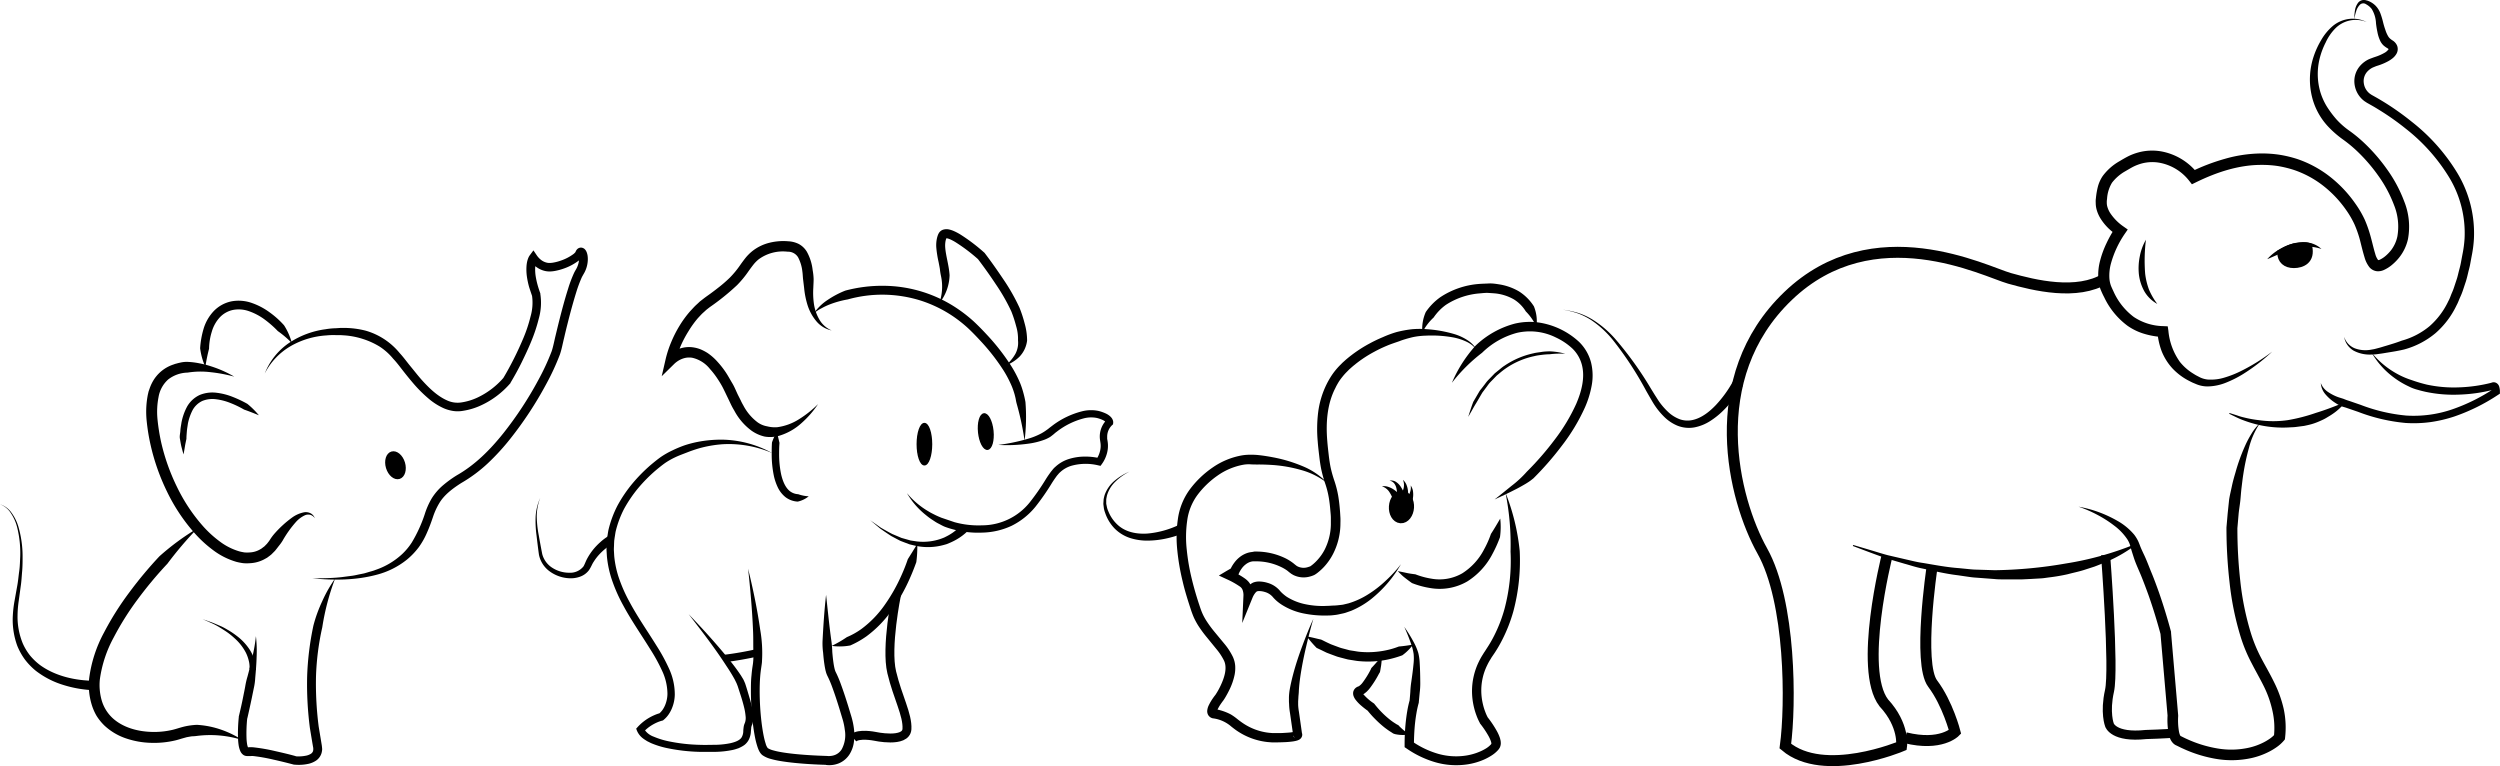 <svg xmlns="http://www.w3.org/2000/svg" viewBox="0 0 793.21 243.07"><defs><style>.cls-1,.cls-2,.cls-3,.cls-5,.cls-6,.cls-8{fill:none;}.cls-1,.cls-2,.cls-3,.cls-4,.cls-5,.cls-6,.cls-7,.cls-8{stroke:#000;stroke-miterlimit:10;}.cls-1{stroke-width:3px;}.cls-2{stroke-width:3.48px;}.cls-3{stroke-width:2.9px;}.cls-4{stroke-width:1.74px;}.cls-5{stroke-width:2.83px;}.cls-6{stroke-width:2.36px;}.cls-7{stroke-width:0.47px;}.cls-8{stroke-width:0.69px;}</style></defs><g id="Lag_2" data-name="Lag 2"><g id="Layer_6" data-name="Layer 6"><path d="M460.67,121.45a41.85,41.85,0,0,1,7.5-11.77,28.52,28.52,0,0,1,12.46-7,20.79,20.79,0,0,1,7.33-.39A24.1,24.1,0,0,1,501,108.46a14.13,14.13,0,0,1,3.81,6.53,17.4,17.4,0,0,1,.19,7.42,30.64,30.64,0,0,1-2.13,6.87,60.43,60.43,0,0,1-7.21,12,96.63,96.63,0,0,1-9.13,10.49c-.46.36-.94.76-1.48,1.11s-1,.65-1.53.94c-1,.58-2,1.14-3.07,1.66-2,1.05-4.13,2-6.24,3,1.8-1.43,3.6-2.87,5.36-4.31a33.5,33.5,0,0,0,4.86-4.5,93.75,93.75,0,0,0,8.83-10.15,57.9,57.9,0,0,0,6.86-11.41c1.72-4,2.82-8.4,1.79-12.34a11.09,11.09,0,0,0-3-5.17,20.14,20.14,0,0,0-5.23-3.51,18.43,18.43,0,0,0-12.34-1.49,25.07,25.07,0,0,0-11.1,6.33A52.27,52.27,0,0,0,460.67,121.45Z"></path><path d="M477.67,156.33a68.66,68.66,0,0,1,4.51,18.48,62.61,62.61,0,0,1-2,19.1,48.44,48.44,0,0,1-3.5,9,41.81,41.81,0,0,1-2.43,4.21l-.68,1-.34.5-.27.47a16.63,16.63,0,0,0-1.06,1.89,18.2,18.2,0,0,0-1.91,8.4,19.19,19.19,0,0,0,.58,4.32,16.71,16.71,0,0,0,.65,2.08,14.2,14.2,0,0,0,.85,1.91l-.12-.18a32.44,32.44,0,0,1,2.86,4.24,12.87,12.87,0,0,1,1.13,2.51l.18.77a5.64,5.64,0,0,1,.06.94,3.33,3.33,0,0,1-.29,1.17,4.25,4.25,0,0,1-.54.8,10,10,0,0,1-2.21,1.84,17.71,17.71,0,0,1-2.35,1.25,21.21,21.21,0,0,1-5,1.46,23.93,23.93,0,0,1-10.28-.61,31.35,31.35,0,0,1-9.19-4.37l-.66-.44v-.8a69.87,69.87,0,0,1,.35-7.07c.13-1.18.28-2.35.48-3.53a32.35,32.35,0,0,1,.8-3.58l-.06.31c.09-1,.19-2,.25-3a28.37,28.37,0,0,1,.3-3.05c.29-2,.56-4,.74-6a14.82,14.82,0,0,0,0-2.89,16.35,16.35,0,0,0-.71-2.88,57.29,57.29,0,0,0-2.27-5.7,45.2,45.2,0,0,1,3.24,5.3,17.34,17.34,0,0,1,1.22,3,16.28,16.28,0,0,1,.45,3.23c.13,2.09.16,4.16.18,6.23a22.93,22.93,0,0,1-.18,3.1l-.29,3.08v.13l-.05.18a30.51,30.51,0,0,0-.7,3.18c-.19,1.1-.34,2.21-.46,3.33-.22,2.24-.33,4.5-.33,6.76l-.66-1.24a28.13,28.13,0,0,0,8.3,4,20.74,20.74,0,0,0,9,.55,18,18,0,0,0,4.3-1.25,14.84,14.84,0,0,0,1.94-1,7.18,7.18,0,0,0,1.53-1.25,1.16,1.16,0,0,0,.15-.2c0,.08,0,0,0,0s0-.19,0-.28l-.1-.41a10.64,10.64,0,0,0-.87-1.92,30,30,0,0,0-2.58-3.81l-.08-.1,0-.07a17,17,0,0,1-1.08-2.38,21,21,0,0,1-.75-2.41,22,22,0,0,1-.67-5,21.33,21.33,0,0,1,2.21-9.78,21.85,21.85,0,0,1,1.24-2.21l.33-.54.32-.47.64-1a37.52,37.52,0,0,0,2.28-3.93,45.64,45.64,0,0,0,3.28-8.48,59.42,59.42,0,0,0,1.92-18.19A83.45,83.45,0,0,0,477.67,156.33Z"></path><path d="M448.37,204.5a15.72,15.72,0,0,1-3.44,3.42,34,34,0,0,1-4.53,1.32,30.71,30.71,0,0,1-9.37.51c-.78-.07-1.55-.23-2.32-.34-.39-.07-.78-.11-1.16-.2l-1.13-.29c-.76-.21-1.52-.38-2.26-.62l-2.19-.81c-.36-.14-.73-.27-1.09-.42l-1.05-.51c-.69-.35-1.4-.66-2.09-1a35.43,35.43,0,0,1-3.12-3.63c1.62.26,3.07.69,4.55,1,.65.29,1.28.64,1.93.94l1,.47c.33.15.67.26,1,.39l2,.74c.68.23,1.37.38,2.06.57l1,.27c.35.07.7.11,1.05.17.71.1,1.4.25,2.11.32a27.79,27.79,0,0,0,8.44-.47,24.61,24.61,0,0,0,4.06-1.2A45.36,45.36,0,0,0,448.37,204.5Z"></path><path d="M416.71,196.34c-.88,3-1.65,6.07-2.36,9.11s-1.32,6.1-1.77,9.16c-.22,1.53-.39,3.06-.48,4.57,0,.75-.13,1.5-.15,2.24l-.07,1.11c0,.36,0,.71,0,1.07a16.68,16.68,0,0,0,.25,2.24l.33,2.31.65,4.6-.46-.84a1.39,1.39,0,0,1,.28.34,1.33,1.33,0,0,1,.16.34,1.57,1.57,0,0,1,.07.78,1.8,1.8,0,0,1-.46.93,2.19,2.19,0,0,1-.24.22l-.17.11a1.28,1.28,0,0,1-.3.16,4.24,4.24,0,0,1-.46.18l-.39.1a10.6,10.6,0,0,1-1.35.23c-.86.11-1.68.16-2.5.19s-1.63.06-2.46.06l-1.28,0-1.27-.1a21.22,21.22,0,0,1-9.6-3.44c-.71-.46-1.39-1-2-1.48a10.92,10.92,0,0,0-5.88-2.62,2.24,2.24,0,0,1-1.43-1,2.41,2.41,0,0,1-.33-1.5,5,5,0,0,1,.48-1.63,16.08,16.08,0,0,1,1.35-2.29c.24-.35.5-.7.75-1l.25-.39.3-.48c.39-.64.74-1.31,1.07-2,1.28-2.68,2.2-5.7,1.13-8A18.44,18.44,0,0,0,386,206l-3-3.68a38.19,38.19,0,0,1-2.93-4,24.42,24.42,0,0,1-1.22-2.26c-.35-.79-.67-1.65-.92-2.38-1-3.06-2-6.17-2.72-9.33a70.46,70.46,0,0,1-1.66-9.63,39.82,39.82,0,0,1,.16-9.93,20.6,20.6,0,0,1,3.78-9.48,30.58,30.58,0,0,1,7.22-6.95,23.44,23.44,0,0,1,9.38-3.88,16,16,0,0,1,2.63-.2,22.28,22.28,0,0,1,2.46.1c1.64.17,3.25.43,4.86.74a46.06,46.06,0,0,1,9.35,2.83,22.36,22.36,0,0,1,7.92,5.5,23.22,23.22,0,0,0-8.37-4.29,43.78,43.78,0,0,0-9.23-1.63c-1.56-.1-3.13-.16-4.68-.15-.78,0-1.56,0-2.33-.06a10,10,0,0,0-2.14.12,20.63,20.63,0,0,0-8.17,3.4,27.9,27.9,0,0,0-6.51,6.28,17.62,17.62,0,0,0-3.21,8.13,36.57,36.57,0,0,0-.13,9.18,66.34,66.34,0,0,0,1.59,9.22c.73,3.06,1.63,6.07,2.65,9.07a21.54,21.54,0,0,0,.8,2.08,18.44,18.44,0,0,0,1.05,1.95,35.65,35.65,0,0,0,2.7,3.71l3.06,3.7a20.35,20.35,0,0,1,2.82,4.33,10.25,10.25,0,0,1,.47,1.35,8.39,8.39,0,0,1,.23,1.45,11,11,0,0,1-.18,2.77,20,20,0,0,1-1.7,4.88c-.37.76-.77,1.5-1.2,2.23l-.33.54-.18.27-.23.34c-.24.3-.45.6-.66.9a13.33,13.33,0,0,0-1.09,1.83,2.35,2.35,0,0,0-.22.65s0-.08-.12-.35a.86.86,0,0,0-.45-.36,16.78,16.78,0,0,1,4.94,1.67,17.52,17.52,0,0,1,2.13,1.51c.61.48,1.21.93,1.83,1.34a18.34,18.34,0,0,0,8.26,3l1.11.09,1.12,0c.77,0,1.57,0,2.33-.05s1.55-.09,2.27-.17a10.06,10.06,0,0,0,1-.17,1.21,1.21,0,0,0,.29-.09s0,0,0,0l0,0a1.11,1.11,0,0,0-.13.12,1.23,1.23,0,0,0-.31.67,1.38,1.38,0,0,0,0,.64c0,.1.09.19.13.27a1.46,1.46,0,0,0,.24.29l-.46-.85-.67-4.71-.34-2.35a19.89,19.89,0,0,1-.27-2.42c0-.43-.06-.86-.06-1.28l0-1.24a17.85,17.85,0,0,1,.24-2.44c.28-1.6.65-3.17,1.05-4.71.81-3.09,1.81-6.09,2.91-9.05S415.4,199.2,416.71,196.34Z"></path><path d="M476,164.54a23.79,23.79,0,0,1-.08,5.9,39,39,0,0,1-2.39,5.32,22.46,22.46,0,0,1-8,8.73,17.46,17.46,0,0,1-11.78,2.08A27.49,27.49,0,0,1,448,185c-.83-.58-1.61-1.18-2.38-1.78s-1.45-1.33-2.13-2c1,.17,1.91.37,2.83.57s1.85.32,2.76.43a24.76,24.76,0,0,0,5.07,1.38,14.46,14.46,0,0,0,9.81-1.7,19.57,19.57,0,0,0,6.92-7.6,31.48,31.48,0,0,0,2.17-4.89C474.05,167.88,475,166.25,476,164.54Z"></path><path d="M444.51,179a39.07,39.07,0,0,1-9.37,11,26.78,26.78,0,0,1-6.44,3.8l-1.81.63c-.61.19-1.25.3-1.88.44a12.53,12.53,0,0,1-1.87.3,14.52,14.52,0,0,1-1.86.12,33.34,33.34,0,0,1-7.5-.62,20.42,20.42,0,0,1-7.16-2.84,14,14,0,0,1-1.6-1.21c-.25-.22-.5-.46-.74-.71s-.24-.26-.36-.39a3.06,3.06,0,0,0-.29-.33,5.11,5.11,0,0,0-2.34-1.37,6.1,6.1,0,0,0-1.43-.27,2.78,2.78,0,0,0-1.05.08h0l-.09.06-.2.18a3,3,0,0,0-.41.49,6.16,6.16,0,0,0-.68,1.22l-3.29,8.09.39-8.73a4.73,4.73,0,0,0-.27-1.74,2.32,2.32,0,0,0-1-1.19,25.72,25.72,0,0,0-3.95-2.2l-2.58-1.2,2.42-1.45,1.74-1-.63.76a10.94,10.94,0,0,1,1.31-2.31,9.27,9.27,0,0,1,1.85-1.91,7.92,7.92,0,0,1,2.46-1.29,7.17,7.17,0,0,1,1.38-.27L398,175h.6a21.15,21.15,0,0,1,9.36,2.19,14.59,14.59,0,0,1,2.12,1.31c.33.22.7.57.95.75l.33.26.34.2a4.35,4.35,0,0,0,3.27.23l.42-.13.2-.08c.06,0,.13-.06.08,0,.17-.12.49-.34.73-.54a13,13,0,0,0,1.48-1.39,15.14,15.14,0,0,0,2.38-3.34,18.39,18.39,0,0,0,2-8c0-.71,0-1.4,0-2.12s-.08-1.48-.15-2.21c-.11-1.47-.28-2.91-.52-4.33a28.16,28.16,0,0,0-1.05-4.16,41,41,0,0,1-1.27-4.47c-.33-1.53-.54-3.1-.71-4.58s-.36-3-.47-4.54a43.24,43.24,0,0,1,.15-9.3,28.09,28.09,0,0,1,2.75-9c.36-.71.75-1.4,1.17-2.08a21.87,21.87,0,0,1,1.41-2,22.8,22.8,0,0,1,1.59-1.79l.84-.84.88-.79a42.37,42.37,0,0,1,7.68-5.27c1.36-.74,2.76-1.41,4.18-2a33.66,33.66,0,0,1,4.37-1.62,35.69,35.69,0,0,1,4.61-.87,26.53,26.53,0,0,1,4.71-.06,40.4,40.4,0,0,1,9,1.57,16.13,16.13,0,0,1,4.17,1.93,9,9,0,0,1,3.09,3.31,8.64,8.64,0,0,0-3.37-2.81,17.55,17.55,0,0,0-4.17-1.36,38.11,38.11,0,0,0-8.8-.57,22.87,22.87,0,0,0-4.26.51c-.7.18-1.39.35-2.08.56s-1.38.42-2,.68c-1.36.48-2.75.91-4.08,1.49a41.69,41.69,0,0,0-3.93,1.89,38.64,38.64,0,0,0-7.13,4.89l-.8.71-.74.75a17.5,17.5,0,0,0-1.41,1.58,17.7,17.7,0,0,0-1.21,1.67c-.35.6-.72,1.22-1,1.85-2.61,5-3.07,10.93-2.59,16.76.11,1.46.28,2.93.45,4.41s.37,2.91.67,4.31a40.31,40.31,0,0,0,1.2,4.18,32,32,0,0,1,1.15,4.56c.26,1.55.43,3.08.55,4.61.07.76.1,1.52.15,2.28s0,1.59,0,2.38a21.29,21.29,0,0,1-2.39,9.3,18.52,18.52,0,0,1-2.82,4,17.06,17.06,0,0,1-1.81,1.68,9.5,9.5,0,0,1-1.08.78,3.78,3.78,0,0,1-.43.21l-.33.13c-.21.08-.43.15-.65.21a7.35,7.35,0,0,1-5.48-.47l-.62-.37-.57-.43c-.35-.27-.52-.45-.81-.65a12.83,12.83,0,0,0-1.71-1,18.29,18.29,0,0,0-8-1.86H398l-.42,0a4.68,4.68,0,0,0-.83.16,4.74,4.74,0,0,0-1.5.8,6.09,6.09,0,0,0-1.27,1.31,8.14,8.14,0,0,0-.91,1.59l-.21.5-.43.26-1.73,1-.16-2.65c.79.36,1.52.73,2.27,1.13a20.88,20.88,0,0,1,2.23,1.39,6.57,6.57,0,0,1,1.17,1.07,5.11,5.11,0,0,1,.83,1.46,7.33,7.33,0,0,1,.46,3l-2.89-.65a9,9,0,0,1,1.05-1.91,5.48,5.48,0,0,1,.75-.88,4.76,4.76,0,0,1,.47-.41l.28-.2.4-.21a5.29,5.29,0,0,1,2.49-.33,9,9,0,0,1,2.09.39,8,8,0,0,1,3.74,2.27l.3.35a3.08,3.08,0,0,0,.25.27,6.94,6.94,0,0,0,.55.53,12.42,12.42,0,0,0,1.27,1,17.62,17.62,0,0,0,6.12,2.41,26.44,26.44,0,0,0,6.78.48c.58,0,1.15-.06,1.73-.09a15.66,15.66,0,0,0,1.7-.11c.54-.07,1.1-.1,1.65-.21l1.63-.39a25.26,25.26,0,0,0,6.24-2.86,35.38,35.38,0,0,0,5.57-4.32A42.42,42.42,0,0,0,444.51,179Z"></path><path d="M496.64,112.24a27.31,27.31,0,0,0-5,.17c-.81,0-1.63.08-2.44.18s-1.63.21-2.42.41a24.94,24.94,0,0,0-8.94,3.83,23.22,23.22,0,0,0-1.94,1.49l-.95.78-.86.88c-.55.6-1.16,1.15-1.68,1.78l-1.48,2c-.24.34-.51.64-.72,1l-.62,1.06-1.25,2.13c-.87,1.39-1.62,2.87-2.5,4.31.5-1.58,1-3.19,1.62-4.78l1.27-2.18.64-1.09c.22-.37.5-.69.75-1l1.53-2c.53-.66,1.16-1.23,1.74-1.85l.88-.91,1-.81c.67-.51,1.29-1.1,2-1.55a26.15,26.15,0,0,1,9.3-4c.82-.21,1.67-.28,2.51-.42s1.69-.17,2.53-.2A21.88,21.88,0,0,1,496.64,112.24Z"></path><path d="M438.43,208.42a24.54,24.54,0,0,1-.22,2.71l-.22,1.33-.12.66a1.91,1.91,0,0,1-.31.58,31.88,31.88,0,0,1-2.83,4.52l-.44.55-.52.55a4.76,4.76,0,0,1-.62.53,2.66,2.66,0,0,1-.35.27l-.46.24-.24.11-.12.06h0s0,0,0,0a.82.82,0,0,0,.29-.49c0-.24,0-.25,0-.21a1.64,1.64,0,0,0,.15.27,16.09,16.09,0,0,0,3.37,3l.21.15.15.19a30.05,30.05,0,0,0,2.4,2.71,28,28,0,0,0,2.72,2.4,16.06,16.06,0,0,0,1.46,1,3.85,3.85,0,0,0,.76.44c.27.11.44.4.67.61a18.11,18.11,0,0,0,3,2.4A11,11,0,0,1,443,233a3.81,3.81,0,0,1-1-.3c-.29-.2-.57-.38-.87-.57-.58-.35-1.12-.77-1.67-1.17a31.92,31.92,0,0,1-3-2.67,31.35,31.35,0,0,1-2.68-3l.36.34a24.81,24.81,0,0,1-2.14-1.65,12,12,0,0,1-2-2.1,4.66,4.66,0,0,1-.46-.84,2.63,2.63,0,0,1-.19-1.44,2.32,2.32,0,0,1,1-1.5,2.79,2.79,0,0,1,.57-.29l.13-.05,0,0,.05,0a4.93,4.93,0,0,0,1.3-1.27,27.93,27.93,0,0,0,2.52-4.09,1.85,1.85,0,0,1,.28-.54l.45-.47.9-1C437.15,209.69,437.77,209.05,438.43,208.42Z"></path><path d="M487.49,103.71a16.57,16.57,0,0,0-3.37-4.9A11.76,11.76,0,0,0,480.35,95a15.14,15.14,0,0,0-5.18-1.81c-.92-.14-1.88-.17-2.83-.24s-1.92.06-2.88.14a22.87,22.87,0,0,0-10.72,3.65,16,16,0,0,0-3.87,4,16.36,16.36,0,0,0-3.58,4.76A13.19,13.19,0,0,1,452.38,99,18.76,18.76,0,0,1,457,94.29a25.69,25.69,0,0,1,12.16-4.19c1.07-.09,2.15-.1,3.22-.16s2.17.11,3.26.28a17.89,17.89,0,0,1,6.28,2.22,15.29,15.29,0,0,1,4.77,4.77A12.76,12.76,0,0,1,487.49,103.71Z"></path><ellipse cx="444.7" cy="160.87" rx="3.67" ry="2.49" transform="translate(254.07 593.66) rotate(-86.12)"></ellipse><ellipse class="cls-1" cx="444.7" cy="160.87" rx="3.67" ry="2.49" transform="translate(254.07 593.66) rotate(-86.12)"></ellipse><path d="M443.21,158.57a10,10,0,0,0,.08-1.76,9.62,9.62,0,0,0-.21-1.78,3.89,3.89,0,0,0-.68-1.6,2.31,2.31,0,0,0-1.54-.92,2.75,2.75,0,0,1,2,.35,5.14,5.14,0,0,1,1.55,1.53,12,12,0,0,1,1,1.89,13.6,13.6,0,0,1,.72,2.07Z"></path><path d="M442.11,159.11a7.61,7.61,0,0,0-.44-1.42,9.21,9.21,0,0,0-.73-1.39,4.4,4.4,0,0,0-2.49-2,4.37,4.37,0,0,1,1.79.1,7.33,7.33,0,0,1,1.72.76,10.71,10.71,0,0,1,1.52,1.16,10.5,10.5,0,0,1,1.34,1.45Z"></path><path d="M443.77,158.1a7.12,7.12,0,0,0,.82-1.25,8.3,8.3,0,0,0,.61-1.44,4.45,4.45,0,0,0-.06-3.17,4.5,4.5,0,0,1,1.06,1.45,6.94,6.94,0,0,1,.5,1.81,11.18,11.18,0,0,1-.2,3.86Z"></path><path d="M444.92,159.39a7.33,7.33,0,0,0,1.08-1,8.13,8.13,0,0,0,.92-1.26,4.48,4.48,0,0,0,.67-3.11,4.58,4.58,0,0,1,.7,1.66,7.37,7.37,0,0,1,.07,1.88,10.14,10.14,0,0,1-.37,1.87,10.34,10.34,0,0,1-.71,1.84Z"></path><path d="M720.94,111.56a59.91,59.91,0,0,1-9.28,7.14,34.3,34.3,0,0,1-5.31,2.68,16.21,16.21,0,0,1-6.05,1.23,9.42,9.42,0,0,1-3.24-.63l-1.41-.59c-.46-.22-.92-.46-1.38-.7a19.23,19.23,0,0,1-5-3.82,17.85,17.85,0,0,1-3.39-5.39,22.69,22.69,0,0,1-1.37-6.1l1.66,1.55a24.68,24.68,0,0,1-5.79-1,18.31,18.31,0,0,1-5.38-2.59,24.07,24.07,0,0,1-7.36-9,26.16,26.16,0,0,1-1.23-2.68,12.14,12.14,0,0,1-.64-3.1,17.88,17.88,0,0,1,.6-6,30.19,30.19,0,0,1,2-5.41,36.64,36.64,0,0,1,2.84-5l.46,2.45A19.79,19.79,0,0,1,669,72.46a16.8,16.8,0,0,1-2.25-2.69,10.91,10.91,0,0,1-1.56-3.4,8.08,8.08,0,0,1-.25-2,7.9,7.9,0,0,1,0-1l.09-.8a24.08,24.08,0,0,1,.6-3.36,11.08,11.08,0,0,1,1.54-3.38,17.16,17.16,0,0,1,5.24-4.64c1-.6,1.85-1.1,2.91-1.64a17.66,17.66,0,0,1,3.28-1.22,16.66,16.66,0,0,1,7-.32,19,19,0,0,1,11.67,7l-2.14-.49A63.87,63.87,0,0,1,705.9,50.4a43,43,0,0,1,11.48-1.71,37.09,37.09,0,0,1,5.86.41A37.55,37.55,0,0,1,729,50.49a35.11,35.11,0,0,1,10.29,5.6,39.35,39.35,0,0,1,8,8.48,32.3,32.3,0,0,1,3,5.12,39.44,39.44,0,0,1,1.92,5.53c.51,1.84.91,3.7,1.42,5.34a5.58,5.58,0,0,0,.85,1.87c.13.14.09.09.1.1a1.21,1.21,0,0,0,.49-.13,8.09,8.09,0,0,0,1.88-1.24,12.79,12.79,0,0,0,1.69-1.76,10.94,10.94,0,0,0,2-4.33,18.23,18.23,0,0,0-1.05-10,40.59,40.59,0,0,0-5.06-9.41,52.52,52.52,0,0,0-7.12-8.13,41.9,41.9,0,0,0-4.19-3.39,31.79,31.79,0,0,1-4.47-3.91,21.18,21.18,0,0,1-5.42-10.56A23,23,0,0,1,734.06,18a26.07,26.07,0,0,1,2.4-5.26,17,17,0,0,1,3.68-4.48A10,10,0,0,1,745.41,6a9.62,9.62,0,0,1,5.5,1,9.12,9.12,0,0,0-10,2.06,15.66,15.66,0,0,0-3,4.4A23.92,23.92,0,0,0,736,18.53,20.39,20.39,0,0,0,736.15,29a19.78,19.78,0,0,0,2.08,4.73,32.43,32.43,0,0,0,3.08,4.14,24.58,24.58,0,0,0,3.92,3.48,43.15,43.15,0,0,1,4.5,3.64,56,56,0,0,1,7.6,8.68,43.65,43.65,0,0,1,5.49,10.24,21.49,21.49,0,0,1,1.18,12,14.36,14.36,0,0,1-2.7,5.7,15.61,15.61,0,0,1-2.18,2.27,11.09,11.09,0,0,1-2.79,1.8,4.39,4.39,0,0,1-2.23.37,3.7,3.7,0,0,1-2.29-1.23,8.85,8.85,0,0,1-1.57-3.14c-.59-1.92-1-3.71-1.45-5.47a35.06,35.06,0,0,0-1.74-5,28.59,28.59,0,0,0-2.64-4.55,35.49,35.49,0,0,0-7.3-7.73,31.51,31.51,0,0,0-9.26-5,35,35,0,0,0-5.14-1.25,33.48,33.48,0,0,0-5.3-.36c-7.13,0-14.17,2.34-20.68,5.53l-1.27.62-.87-1.11a15.5,15.5,0,0,0-9.5-5.74,13.16,13.16,0,0,0-5.55.25,15,15,0,0,0-2.64,1c-.82.42-1.77,1-2.59,1.47a14,14,0,0,0-4.21,3.64A11.15,11.15,0,0,0,668.54,63l-.09.77c0,.23,0,.38,0,.58a4.54,4.54,0,0,0,.15,1.15,7.48,7.48,0,0,0,1.08,2.32,15.89,15.89,0,0,0,4,4l1.42,1-1,1.45a31.52,31.52,0,0,0-4.31,9.26,14.58,14.58,0,0,0-.51,4.81,8.58,8.58,0,0,0,.46,2.23c.23.63.67,1.51,1,2.25a20.58,20.58,0,0,0,6.27,7.74,17.35,17.35,0,0,0,9.32,2.91l1.46.07L688,105a20.09,20.09,0,0,0,3.66,9.84,16.29,16.29,0,0,0,4,3.56c.39.24.77.49,1.17.71l1.23.64a7.5,7.5,0,0,0,2.41.67,14.6,14.6,0,0,0,5.38-.64,32.23,32.23,0,0,0,5.29-2.11A60.89,60.89,0,0,0,720.94,111.56Z"></path><path d="M747,6.11a14.25,14.25,0,0,1,.17-2.68,5.5,5.5,0,0,1,1.05-2.6,2.42,2.42,0,0,1,1.4-.81,4.6,4.6,0,0,1,.83,0l.76.2a6.78,6.78,0,0,1,2.49,1.56,7.21,7.21,0,0,1,1.59,2.53A24.12,24.12,0,0,1,756.1,7a25.23,25.23,0,0,0,.73,2.46,9.72,9.72,0,0,0,.93,2.11,3.46,3.46,0,0,0,.54.65,6.71,6.71,0,0,0,.85.63,3.56,3.56,0,0,1,1.45,1.74,3,3,0,0,1-.22,2.44,5,5,0,0,1-1.21,1.43,10,10,0,0,1-1.3.89,18.14,18.14,0,0,1-2.64,1.2c-.44.16-.88.3-1.33.44l-1,.41a5.72,5.72,0,0,0-1.7,1.22,4.46,4.46,0,0,0-1.21,3.7,5,5,0,0,0,2,3.46l.42.28c.14.1.37.21.56.32l1.17.66c.78.45,1.55.91,2.32,1.38a85.29,85.29,0,0,1,8.79,6.24,60.36,60.36,0,0,1,14.37,16.15,37,37,0,0,1,5.31,21.08,38.62,38.62,0,0,1-.72,5.42l-.49,2.65c-.16.88-.43,1.75-.63,2.63s-.42,1.75-.68,2.62l-.86,2.59a22,22,0,0,1-1,2.55c-.38.84-.66,1.7-1.12,2.51a27.24,27.24,0,0,1-6.7,8.86,26.17,26.17,0,0,1-9.85,5.14c-1.79.44-3.56.72-5.31,1-.89.14-1.71.3-2.65.41-.46.06-.91.14-1.37.17l-1.39.06a10.79,10.79,0,0,1-5.4-1.25,6.26,6.26,0,0,1-3-4.37,5.86,5.86,0,0,0,3.39,3.64A9.69,9.69,0,0,0,752,111l1.25-.22c.41-.09.83-.21,1.24-.32.8-.19,1.68-.49,2.52-.73,1.69-.52,3.37-1,5-1.64a23.58,23.58,0,0,0,8.82-4.57,24.4,24.4,0,0,0,6-8c.42-.73.69-1.55,1-2.33a19.67,19.67,0,0,0,.92-2.39l.81-2.45c.25-.82.43-1.67.65-2.51s.45-1.67.6-2.52l.48-2.57a36,36,0,0,0,.68-5.08,34.09,34.09,0,0,0-4.92-19.44,57.72,57.72,0,0,0-13.69-15.36,81.52,81.52,0,0,0-8.5-6c-.74-.46-1.48-.91-2.24-1.34l-1.13-.64c-.2-.12-.37-.19-.59-.34l-.69-.45a7.94,7.94,0,0,1-3.16-5.46,7.38,7.38,0,0,1,2-6,8.53,8.53,0,0,1,2.57-1.85c.47-.2,1-.38,1.43-.55l1.18-.4a14.67,14.67,0,0,0,2.19-1,3.87,3.87,0,0,0,1.4-1.17c.08-.16,0-.12,0-.11a.78.78,0,0,0-.26-.22,7.46,7.46,0,0,1-1.3-.92A4.91,4.91,0,0,1,755.22,13a11.74,11.74,0,0,1-.91-2.86c-.19-.88-.34-1.85-.44-2.71a9.5,9.5,0,0,0-1.36-4.58,5.73,5.73,0,0,0-1.79-1.5,1.53,1.53,0,0,0-1.9.1,4.86,4.86,0,0,0-1.24,2.11A13.7,13.7,0,0,0,747,6.11Z"></path><path d="M736.35,121.54a6.06,6.06,0,0,0,2.3,2.83,14.58,14.58,0,0,0,3.22,1.64c.58.2,1.16.36,1.72.55a16.72,16.72,0,0,0,1.74.63l3.63,1.25a54.05,54.05,0,0,0,14.5,3.41A37.69,37.69,0,0,0,778,129.9a58.2,58.2,0,0,0,13.36-6.63l-.52,1a3.44,3.44,0,0,0-.1-.87c0-.07,0,0,.17.13a.65.65,0,0,0,.32.06.34.34,0,0,0,.2-.07l-.28.12a49.65,49.65,0,0,1-10.78,1.56,42.73,42.73,0,0,1-10.86-.9l-1.33-.32-1.33-.37a13.43,13.43,0,0,1-2.58-1,26.65,26.65,0,0,1-4.71-2.81,26.05,26.05,0,0,1-7.14-8,27.22,27.22,0,0,0,8,6.73,25.16,25.16,0,0,0,4.71,2.05,46.86,46.86,0,0,0,4.91,1.46,40.61,40.61,0,0,0,10.27.86,47.64,47.64,0,0,0,10.22-1.47l-.28.12a2.06,2.06,0,0,1,.82-.26,1.75,1.75,0,0,1,.93.19,2,2,0,0,1,.94,1.12,5.18,5.18,0,0,1,.24,1.68l0,.62-.54.35a60.66,60.66,0,0,1-13.9,6.89,43.06,43.06,0,0,1-7.62,1.79,39.62,39.62,0,0,1-7.85.27,56.24,56.24,0,0,1-15.11-3.54l-3.58-1.23c-.6-.22-1.22-.34-1.86-.61a13.32,13.32,0,0,1-1.78-1,13.83,13.83,0,0,1-3.06-2.65A6.1,6.1,0,0,1,736.35,121.54Z"></path><path d="M743.79,128a17,17,0,0,1-3.66,3.32c-.67.48-1.39.88-2.1,1.31s-1.47.75-2.22,1.08-1.54.62-2.33.85-1.61.4-2.42.57l-2.46.32c-.81.12-1.64.11-2.46.17a34.85,34.85,0,0,1-9.73-.86,36.46,36.46,0,0,1-4.63-1.42c-1.52-.54-2.94-1.31-4.39-2a.15.15,0,0,1-.07-.19.14.14,0,0,1,.17-.08h0l2.27.72a18.26,18.26,0,0,0,2.26.67,35.15,35.15,0,0,0,4.63.84,32.21,32.21,0,0,0,9.25,0A54.91,54.91,0,0,0,734.8,131c2.94-.89,5.81-2,8.8-3.22h0a.16.16,0,0,1,.2.09A.14.14,0,0,1,743.79,128Z"></path><path d="M717.11,134.18a24.49,24.49,0,0,0-3.53,7.85,68.94,68.94,0,0,0-1.81,8.42c-.23,1.41-.38,2.85-.56,4.27s-.25,2.86-.41,4.29-.42,2.84-.54,4.27l-.37,4.31v-.13a149,149,0,0,0,.93,17,88.69,88.69,0,0,0,3.4,16.58,46,46,0,0,0,3.2,7.7c1.31,2.5,2.79,5,4.09,7.67a37.19,37.19,0,0,1,3.07,8.51,28.2,28.2,0,0,1,.44,9.16l-.06.51-.3.37a12.2,12.2,0,0,1-2.34,2.11,19.57,19.57,0,0,1-2.51,1.5,23.18,23.18,0,0,1-5.41,1.94,29.37,29.37,0,0,1-11.28.27,41.57,41.57,0,0,1-10.61-3.31c-.43-.18-.83-.39-1.24-.59l-.61-.3-.31-.14a3.78,3.78,0,0,1-.61-.4,4.41,4.41,0,0,1-1.24-1.81,8.62,8.62,0,0,1-.45-1.58,24.54,24.54,0,0,1-.31-5.77v.26L685.48,201l.06.31c-1.12-4.16-2.37-8.27-3.79-12.31-.72-2-1.47-4-2.27-6s-1.76-3.93-2.43-6c-.34-1.06-.69-2.12-1-3.23l-.19-.72c-.06-.21-.14-.42-.22-.63a8.69,8.69,0,0,0-.64-1.25,17.64,17.64,0,0,0-4.2-4.4,36.45,36.45,0,0,0-5.38-3.44,40.18,40.18,0,0,0-5.94-2.57,38.13,38.13,0,0,1,12.35,4.5,19.28,19.28,0,0,1,5.31,4.38,11.8,11.8,0,0,1,1,1.54,8.55,8.55,0,0,1,.42.86l.33.82c.36,1,.8,1.92,1.25,2.89.94,1.91,1.68,4,2.51,6s1.59,4.08,2.33,6.15c1.45,4.15,2.72,8.34,3.86,12.56l0,.15,0,.16,2.26,26.17v.27a21.14,21.14,0,0,0,.25,4.87,5.51,5.51,0,0,0,.27,1,1.19,1.19,0,0,0,.22.4s0,0-.06,0l.3.14.58.29c.39.19.78.39,1.18.56a38.47,38.47,0,0,0,9.72,3,25.75,25.75,0,0,0,9.94-.23,19.8,19.8,0,0,0,4.63-1.65,16.24,16.24,0,0,0,2.06-1.23,8.81,8.81,0,0,0,1.63-1.44l-.36.88a24.61,24.61,0,0,0-.39-8A33.36,33.36,0,0,0,718.4,218c-1.23-2.52-2.68-5-4-7.59a48.63,48.63,0,0,1-3.44-8.24,91.8,91.8,0,0,1-3.54-17.24,152.36,152.36,0,0,1-1-17.46v-.12l.38-4.4.46-4.4c.22-1.46.59-2.9.89-4.35s.71-2.87,1.13-4.29a59,59,0,0,1,3-8.35,32.53,32.53,0,0,1,2.06-3.92A16.14,16.14,0,0,1,717.11,134.18Z"></path><path d="M677.47,173a43.52,43.52,0,0,1-10.19,5.69q-1.35.56-2.73,1.08l-2.79.9c-1.85.64-3.76,1-5.66,1.51a56.35,56.35,0,0,1-5.78,1c-1,.12-1.93.3-2.9.34l-2.93.17-2.92.14c-1,0-2,0-2.92,0l-2.92,0c-1,0-1.94,0-2.91-.11l-5.81-.44c-1-.05-1.93-.19-2.89-.33l-2.87-.42c-3.85-.45-7.62-1.36-11.39-2.17-1.9-.36-3.74-1-5.59-1.5l-5.55-1.63c-3.64-1.25-7.24-2.64-10.84-4l.12-.32,5.52,1.64c1.83.54,3.65,1.14,5.5,1.62l5.59,1.3c1.86.42,3.71.91,5.61,1.16,3.76.63,7.5,1.36,11.31,1.63l2.83.28c.95.1,1.89.19,2.85.2l5.69.18a141.34,141.34,0,0,0,22.53-2.13,99.29,99.29,0,0,0,21.85-6.06Z"></path><path class="cls-2" d="M598.7,176.48s-9.13,36-1,46.53c6.59,7.12,5.64,13.71,5.64,13.71s-24.6,10.39-36.88,0c1.77-13.09,1.76-45.73-7.32-61.93s-19-54.85,8.2-80.89,62.48-7.76,70.25-5.58,21.43,5.58,30.49,0"></path><path d="M552.88,122.52a40.68,40.68,0,0,1-6.27,7.89,24.57,24.57,0,0,1-4,3.18,14.22,14.22,0,0,1-4.93,2,9.89,9.89,0,0,1-5.41-.51,13.09,13.09,0,0,1-4.35-2.93,23.07,23.07,0,0,1-3.16-3.93c-.45-.7-.84-1.43-1.27-2.14L522.3,124a108.09,108.09,0,0,0-10.46-16,31.3,31.3,0,0,0-7-6.46,21.36,21.36,0,0,0-4.28-2.13,30,30,0,0,0-4.67-1.15,29.92,29.92,0,0,1,4.74,1,21.31,21.31,0,0,1,4.43,2,31.85,31.85,0,0,1,7.42,6.27,109.8,109.8,0,0,1,11.31,15.74l1.27,2.06c.43.65.84,1.33,1.29,2a21.34,21.34,0,0,0,3,3.45,11.08,11.08,0,0,0,3.69,2.27,7.4,7.4,0,0,0,4.09.19c2.74-.63,5.21-2.54,7.3-4.74a37.22,37.22,0,0,0,5.38-7.43Z"></path><path class="cls-2" d="M613,180s-4.59,30.54.2,36.89,7.09,15.34,7.09,15.34-4.48,4.64-15.75,1.84"></path><path class="cls-3" d="M668.07,176.1s2.79,36.17,1.24,43.1,0,10.85,0,10.85,1.28,4.1,11.56,3c5.29-.15,9-.43,9-.43"></path><path d="M719.35,82.24a15.11,15.11,0,0,1,3.65-3,16.69,16.69,0,0,1,4.38-1.93,12.24,12.24,0,0,1,4.86-.36A7.86,7.86,0,0,1,736.56,79a13.65,13.65,0,0,0-4.41-.74l-1.09.06c-.36,0-.72.11-1.08.16a8.19,8.19,0,0,0-1.08.2,10.3,10.3,0,0,0-1.06.27,33.54,33.54,0,0,0-4.23,1.45C722.21,81,720.8,81.62,719.35,82.24Z"></path><path class="cls-4" d="M732.71,78c-1.51-.51-2.49-.2-4.9.11-2.43.65-2.86,1.27-4.41,2,0,2.63,1.78,4.08,4.41,4.08S733.87,82.84,732.71,78Z"></path><path d="M259.56,128.21a30.57,30.57,0,0,1-5.22,6,18.35,18.35,0,0,1-7.22,4.08,10.42,10.42,0,0,1-4.49.23,11.71,11.71,0,0,1-4.15-1.85,18.85,18.85,0,0,1-5.53-6.45,20,20,0,0,1-1-1.83l-.86-1.81c-.56-1.14-1.09-2.29-1.66-3.42s-1.24-2.19-1.93-3.22a24.66,24.66,0,0,0-2.25-2.88,10,10,0,0,0-5.58-3.54,5.94,5.94,0,0,0-3,.25,7.27,7.27,0,0,0-1.44.68,7.94,7.94,0,0,0-1.21.92l-4.07,4,1.25-5.43a34.83,34.83,0,0,1,1.8-5.48,37.93,37.93,0,0,1,2.59-5.08A33.1,33.1,0,0,1,219,98.72c.67-.7,1.29-1.43,2-2.07.36-.32.7-.65,1.07-1l1.15-.89c.79-.62,1.48-1.07,2.22-1.62s1.44-1.06,2.13-1.61a43,43,0,0,0,4-3.44,29.07,29.07,0,0,0,3.29-4c.53-.75,1.08-1.5,1.68-2.26a14.56,14.56,0,0,1,2.19-2.18A14.33,14.33,0,0,1,244.23,77a18.36,18.36,0,0,1,5.94-.44,8.27,8.27,0,0,1,3.26.85A6.67,6.67,0,0,1,256,79.87a15.46,15.46,0,0,1,1.84,5.81,19.86,19.86,0,0,1,.31,2.85c0,.94-.07,1.9-.1,2.8a24.89,24.89,0,0,0,.21,5.18,13.82,13.82,0,0,0,1.7,4.86,8.14,8.14,0,0,0,3.91,3.47,8.61,8.61,0,0,1-4.77-2.82,15,15,0,0,1-2.81-5,26.55,26.55,0,0,1-1.15-5.63l-.32-2.65c-.11-.87-.11-1.74-.24-2.58a12.61,12.61,0,0,0-1.37-4.54,3.74,3.74,0,0,0-3.31-1.76,13,13,0,0,0-9.15,2.39,10.86,10.86,0,0,0-1.66,1.66c-.53.67-1.06,1.39-1.58,2.12a32.5,32.5,0,0,1-3.63,4.42,73.93,73.93,0,0,1-8.68,7l-1,.78c-.33.28-.63.58-.95.86-.65.55-1.2,1.21-1.8,1.83a31.3,31.3,0,0,0-3,4.16A35.47,35.47,0,0,0,216,109.7a32.26,32.26,0,0,0-1.61,4.87l-2.81-1.46a10.17,10.17,0,0,1,1.88-1.46,10,10,0,0,1,2.09-1,9.12,9.12,0,0,1,4.66-.39,10,10,0,0,1,2.24.65,15.76,15.76,0,0,1,2,1.06,17.08,17.08,0,0,1,3.23,2.85,27.66,27.66,0,0,1,2.57,3.28c.76,1.13,1.39,2.33,2.09,3.49s1.18,2.42,1.76,3.63L235,127a18.12,18.12,0,0,0,.85,1.64,15.82,15.82,0,0,0,4.53,5.36,7.25,7.25,0,0,0,3,1.26,9.86,9.86,0,0,0,3.28.28,17.13,17.13,0,0,0,6.84-2.52A33.81,33.81,0,0,0,259.56,128.21Z"></path><path d="M258.21,99.43a16,16,0,0,1,4.42-4.29,29.2,29.2,0,0,1,5.56-2.93,45.33,45.33,0,0,1,12.34-1.53A42.3,42.3,0,0,1,304,98.08a45.48,45.48,0,0,1,4.89,3.85c1.54,1.43,2.94,2.88,4.33,4.38a68.25,68.25,0,0,1,7.56,9.71,37,37,0,0,1,2.9,5.55,26.24,26.24,0,0,1,1,3,30.34,30.34,0,0,1,.68,3,60.4,60.4,0,0,1-.28,12.26,87.94,87.94,0,0,0-2.5-11.74,13.78,13.78,0,0,1-.3-1.42c-.08-.48-.22-.94-.33-1.41a24.39,24.39,0,0,0-.92-2.69,35.2,35.2,0,0,0-2.68-5.12,65.06,65.06,0,0,0-7.25-9.29c-1.34-1.45-2.73-2.9-4.15-4.21a41.92,41.92,0,0,0-4.58-3.6A40.36,40.36,0,0,0,292,95.33a40.91,40.91,0,0,0-11.47-1.83A40.49,40.49,0,0,0,269,95a30,30,0,0,0-5.62,1.54,21,21,0,0,0-2.68,1.25A12.38,12.38,0,0,0,258.21,99.43Z"></path><path d="M298,96.25a15.79,15.79,0,0,0,.55-8.72,19.41,19.41,0,0,1-.34-2.18c-.11-.72-.27-1.46-.41-2.21a33.52,33.52,0,0,1-.74-4.75,10.46,10.46,0,0,1,.19-2.65,8.1,8.1,0,0,1,.4-1.33,4.65,4.65,0,0,1,.25-.48,2,2,0,0,1,.4-.49,1.86,1.86,0,0,1,.54-.39,2.15,2.15,0,0,1,.57-.22,3.72,3.72,0,0,1,1.81,0,8,8,0,0,1,1.33.44,17,17,0,0,1,2.21,1.16,57.21,57.21,0,0,1,7.52,5.71l.1.08.08.11c2.07,2.72,4,5.47,5.91,8.32a62.47,62.47,0,0,1,5.11,9,40.26,40.26,0,0,1,1.63,5,20,20,0,0,1,.77,5.41,8.92,8.92,0,0,1-2.41,5.11,12.55,12.55,0,0,1-4.44,2.81,13.39,13.39,0,0,0,3.16-3.75A7.47,7.47,0,0,0,323,108a14,14,0,0,0-.61-4.57,38.71,38.71,0,0,0-1.5-4.6,60,60,0,0,0-4.87-8.55c-1.83-2.77-3.78-5.51-5.79-8.15l.18.19a55.09,55.09,0,0,0-7.1-5.39,14.53,14.53,0,0,0-1.86-1,6.12,6.12,0,0,0-.85-.29,1.41,1.41,0,0,0-.46,0s.23-.21.14-.09a6.11,6.11,0,0,0-.26.86,8.07,8.07,0,0,0-.13,1.93c.16,2.73,1.2,5.79,1.4,9A14.88,14.88,0,0,1,298,96.25Z"></path><path d="M316.72,141.17a59.56,59.56,0,0,0,9.38-1.94,21.36,21.36,0,0,0,4.29-1.72,15.05,15.05,0,0,0,1.8-1.16c.26-.16.62-.47.94-.72l1-.76a26.25,26.25,0,0,1,9.07-4.34,11.63,11.63,0,0,1,5.33-.15,12.57,12.57,0,0,1,2.52.91,5.44,5.44,0,0,1,1.26.88,3.25,3.25,0,0,1,.59.74,2.8,2.8,0,0,1,.22.52,2.55,2.55,0,0,1,.07.32,2,2,0,0,1,0,.5l-.05.38-.35.32a5.46,5.46,0,0,0-.79,1,5.21,5.21,0,0,0-.53,1.24,5,5,0,0,0-.18,1.34c0,.22,0,.45,0,.68l.13.78a9,9,0,0,1-.19,3.8,10.25,10.25,0,0,1-1.62,3.43l-.43.59-.8-.18a16.94,16.94,0,0,0-8.43.15,9.07,9.07,0,0,0-3.53,2,4.84,4.84,0,0,0-.7.73,7,7,0,0,0-.65.81c-.43.59-.85,1.21-1.26,1.85a74.16,74.16,0,0,1-5.32,7.66,22.79,22.79,0,0,1-7.53,6,23.12,23.12,0,0,1-9.35,2.16,30.21,30.21,0,0,1-9.45-1.09c-.77-.21-1.53-.45-2.28-.73s-1.44-.71-2.15-1.06-1.36-.82-2-1.23-1.3-.91-1.9-1.41a24.57,24.57,0,0,1-6.07-7,25.82,25.82,0,0,0,6.91,5.83c.63.4,1.31.72,2,1.07s1.35.62,2,.89l4.18,1.42a28.52,28.52,0,0,0,8.73,1,19.45,19.45,0,0,0,15.16-7.31,73.29,73.29,0,0,0,5.15-7.43c.41-.65.85-1.3,1.32-1.94.21-.32.51-.65.78-1a6.52,6.52,0,0,1,.9-.92,11.24,11.24,0,0,1,4.4-2.49,17.06,17.06,0,0,1,4.88-.72,20.23,20.23,0,0,1,4.86.54l-1.22.41A8,8,0,0,0,349,143.2a6.73,6.73,0,0,0,.14-2.82l-.13-.87a7.93,7.93,0,0,1-.07-1,7.66,7.66,0,0,1,.27-2,7.52,7.52,0,0,1,.78-1.82,6.83,6.83,0,0,1,1.28-1.59l-.4.7c0,.21,0,.16,0,.2s0,0,0,0l0,0a1.51,1.51,0,0,0-.16-.2,3.5,3.5,0,0,0-.71-.48,9.8,9.8,0,0,0-2-.71,9.3,9.3,0,0,0-4.21.15,23.85,23.85,0,0,0-8.22,4c-.3.24-.62.45-.91.71s-.54.47-.94.77a5.48,5.48,0,0,1-1.15.74,8.51,8.51,0,0,1-1.2.54,23.47,23.47,0,0,1-4.87,1.22A49.7,49.7,0,0,1,316.72,141.17Z"></path><path d="M307.11,168.42a17.34,17.34,0,0,1-3.65,2.77,19.53,19.53,0,0,1-2,1l-1,.42c-.35.12-.71.21-1.07.31a18.86,18.86,0,0,1-8.67.3l-2.1-.5-2-.75c-.33-.13-.67-.25-1-.39l-.94-.49-1.88-1c-1.18-.76-2.34-1.56-3.48-2.35l-3.22-2.68,3.42,2.39c1.2.69,2.4,1.38,3.62,2l1.9.8.94.4c.33.11.66.19,1,.29l1.95.55,2,.3a17.13,17.13,0,0,0,7.8-.91c.3-.12.61-.22.91-.36l.87-.44a16.65,16.65,0,0,0,1.67-1,14.64,14.64,0,0,0,1.51-1.19,11.1,11.1,0,0,0,1.28-1.3Z"></path><path d="M263.88,204.93a35.36,35.36,0,0,0,4.82-2.78,23.4,23.4,0,0,0,4.58-2.56,32.9,32.9,0,0,0,7.42-7.65,54.09,54.09,0,0,0,5.34-9.45c.75-1.66,1.42-3.36,2-5.08,1-1.57,2-3.19,3-4.85a36.32,36.32,0,0,1-.31,5.8c-.64,1.79-1.34,3.55-2.12,5.29a56.79,56.79,0,0,1-5.63,9.94,35.85,35.85,0,0,1-8.06,8.3,29.06,29.06,0,0,1-5.13,2.9A18.16,18.16,0,0,1,263.88,204.93Z"></path><path class="cls-5" d="M284.44,188.74s-3.42,16.57-1.51,24.57,5.08,13.47,4.83,18-10.3,2.29-10.3,2.29-4.95-1-6.72.57"></path><path d="M262.1,188.74c.54,4.86,1,9.72,1.67,14.52a30.85,30.85,0,0,1,.3,3.59c.1,1.19.22,2.38.39,3.53.08.58.19,1.14.31,1.68.07.26.13.52.21.73a4.46,4.46,0,0,0,.29.66,34.65,34.65,0,0,1,1.48,3.51c.86,2.32,1.62,4.65,2.35,7l1.06,3.5a23.65,23.65,0,0,1,.79,3.81,16.13,16.13,0,0,1,0,4,9.7,9.7,0,0,1-1.37,4,7.34,7.34,0,0,1-3.37,2.9,8.13,8.13,0,0,1-2.14.55,7.86,7.86,0,0,1-2.26-.05l.25,0c-3.32-.09-6.59-.28-9.89-.61-1.65-.17-3.3-.37-5-.67-.84-.15-1.67-.33-2.52-.57a8.4,8.4,0,0,1-2.72-1.2,3.18,3.18,0,0,1-.71-.76,5.1,5.1,0,0,1-.42-.72,10.46,10.46,0,0,1-.51-1.32,24.52,24.52,0,0,1-.66-2.51c-.34-1.66-.59-3.31-.79-5a89.12,89.12,0,0,1-.59-9.94c0-1.66,0-3.33.18-5,.07-.84.16-1.69.28-2.53l.18-1.19c.05-.37.08-.75.11-1.13.11-1.55,0-3.14,0-4.75s0-3.22-.08-4.84c-.27-6.48-.85-13-1.56-19.5,1.55,6.36,2.9,12.78,3.83,19.3a43,43,0,0,1,.58,10c0,.43-.07.86-.13,1.3l-.18,1.24c-.11.77-.2,1.55-.26,2.34-.13,1.58-.17,3.18-.17,4.78a85.75,85.75,0,0,0,.57,9.61c.19,1.59.43,3.17.75,4.71a21.18,21.18,0,0,0,.58,2.22,3.88,3.88,0,0,0,.68,1.44,6.14,6.14,0,0,0,1.76.72,22.38,22.38,0,0,0,2.25.51c1.55.28,3.15.48,4.75.64,3.19.32,6.45.5,9.66.6h.1l.15,0a5.25,5.25,0,0,0,1.38,0,4.84,4.84,0,0,0,1.37-.35,4.38,4.38,0,0,0,2.06-1.8,9.52,9.52,0,0,0,.95-6.14,19.78,19.78,0,0,0-.69-3.32l-1.05-3.48c-.71-2.31-1.46-4.6-2.29-6.84a32.58,32.58,0,0,0-1.36-3.21,8.79,8.79,0,0,1-.44-1c-.13-.36-.2-.69-.29-1-.14-.65-.26-1.29-.35-1.91-.19-1.25-.31-2.48-.41-3.72a21.56,21.56,0,0,1-.18-3.68C261.23,198.48,261.55,193.61,262.1,188.74Z"></path><path class="cls-6" d="M240.54,207.05A105.18,105.18,0,0,1,230,208.91"></path><path d="M218.49,194.86c4.71,4.89,9.26,9.93,13.54,15.27,1.07,1.34,2.09,2.73,3.06,4.19l.7,1.15c.23.4.41.88.61,1.32.28.82.52,1.62.77,2.44.48,1.64,1,3.28,1.39,5a22.22,22.22,0,0,1,.42,2.67,6.79,6.79,0,0,1-.33,3c-.05.11-.14.32-.15.36l-.06.15c0,.09-.05.28-.09.41,0,.36-.07.75-.1,1.2a6.37,6.37,0,0,1-.85,3,5.44,5.44,0,0,1-1.08,1.25,7.47,7.47,0,0,1-1.3.8l-.67.32-.67.22a9.88,9.88,0,0,1-1.34.36,29,29,0,0,1-5.27.58c-1.72,0-3.44,0-5.16,0a57.19,57.19,0,0,1-10.31-1.2,27,27,0,0,1-5.07-1.59l-1.24-.62c-.4-.27-.81-.5-1.2-.8a6,6,0,0,1-2-2.51l-.24-.64.48-.53a15.53,15.53,0,0,1,5.16-3.7,12.76,12.76,0,0,1,2.06-.73l-.42.19a6.88,6.88,0,0,0,1.09-1.2,7.87,7.87,0,0,0,.83-1.54,9.65,9.65,0,0,0,.72-3.51,17.44,17.44,0,0,0-1.68-7.3,54.56,54.56,0,0,0-3.8-6.92c-1.4-2.27-2.88-4.51-4.33-6.79s-2.89-4.6-4.18-7a50,50,0,0,1-3.4-7.52,33,33,0,0,1-1.82-8.14l-.13-2.1c0-.7.05-1.4.07-2.1l.05-1.06.16-1c.11-.69.2-1.39.34-2.08a33.75,33.75,0,0,1,2.92-7.84,43.67,43.67,0,0,1,4.66-6.87,51.14,51.14,0,0,1,5.79-5.89c1.06-.89,2.12-1.76,3.26-2.57a26.61,26.61,0,0,1,3.68-2.09,36.45,36.45,0,0,1,3.83-1.6,35,35,0,0,1,4-1.06,39.23,39.23,0,0,1,8.22-.74,33.89,33.89,0,0,1,15.61,4.26,34.75,34.75,0,0,0-15.58-2.82,37.42,37.42,0,0,0-7.75,1.34c-1.26.38-2.5.8-3.71,1.28s-2.45.91-3.63,1.47a23.75,23.75,0,0,0-3.33,1.88c-1.05.75-2.08,1.59-3.08,2.43a48.73,48.73,0,0,0-5.52,5.61,42.57,42.57,0,0,0-4.39,6.47,31.78,31.78,0,0,0-2.7,7.24c-.12.63-.2,1.27-.31,1.9l-.14,1-.05,1c0,.64-.07,1.28-.06,1.92l.11,1.93a30.6,30.6,0,0,0,1.7,7.57,47.53,47.53,0,0,0,3.25,7.17c1.25,2.33,2.65,4.6,4.09,6.86s2.93,4.51,4.36,6.82a57.55,57.55,0,0,1,3.95,7.22,19.6,19.6,0,0,1,1.87,8.31,11.84,11.84,0,0,1-.9,4.35,10.37,10.37,0,0,1-1.08,2,8.35,8.35,0,0,1-1.64,1.76l-.15.12-.27.07a11.17,11.17,0,0,0-1.64.58,15.19,15.19,0,0,0-1.6.84,12.6,12.6,0,0,0-2.75,2.28l.23-1.16a5.91,5.91,0,0,0,3.13,2.54,24.84,24.84,0,0,0,4.62,1.44,54.18,54.18,0,0,0,9.88,1.14c1.66.07,3.34,0,5,0a26.26,26.26,0,0,0,4.83-.52c1.5-.34,3-.9,3.57-1.89a4,4,0,0,0,.5-1.9c0-.39.06-.84.12-1.33a4.38,4.38,0,0,1,.19-.82l.26-.67a4.63,4.63,0,0,0,.16-2,18.16,18.16,0,0,0-.37-2.35c-.37-1.59-.84-3.2-1.37-4.79l-.78-2.41c-.14-.34-.25-.66-.41-1l-.53-1.08c-.79-1.43-1.67-2.86-2.61-4.25C226.81,205.6,222.64,200.23,218.49,194.86Z"></path><path d="M246.46,137c.33,1.21.58,2.38.86,3.53-.1,1.13-.12,2.26-.12,3.39a31.13,31.13,0,0,0,.66,6.65c.49,2.09,1.33,4.18,2.81,5.31a4.66,4.66,0,0,0,2.57.92,11.77,11.77,0,0,0,3.35.67,8.38,8.38,0,0,1-3.48,1.68,7,7,0,0,1-3.87-1.4,8.83,8.83,0,0,1-2.46-3.12,16.88,16.88,0,0,1-1.22-3.54,33.51,33.51,0,0,1-.71-7.16c0-1.18,0-2.37.09-3.55A20.45,20.45,0,0,1,246.46,137Z"></path><path d="M194.41,172.57a14.79,14.79,0,0,0-2.28,1.49,18.76,18.76,0,0,0-2.06,1.93,16.1,16.1,0,0,0-1.7,2.24c-.55.8-.76,1.6-1.54,2.73a6.1,6.1,0,0,1-2.92,2.06,8.76,8.76,0,0,1-3.34.45,11.42,11.42,0,0,1-6.09-2.13A8.64,8.64,0,0,1,171,176c-.29-2.07-.52-4-.76-6.06a34.5,34.5,0,0,1-.29-6.1,16.8,16.8,0,0,1,1.47-5.89,16.65,16.65,0,0,0-1.12,5.9,34.51,34.51,0,0,0,.64,6c.35,2,.72,4,1.1,5.94a7.38,7.38,0,0,0,3.26,4.4,9.87,9.87,0,0,0,5.31,1.53,5.38,5.38,0,0,0,4.51-2c.36-.54.74-1.72,1.27-2.64a18.71,18.71,0,0,1,1.81-2.7,19.81,19.81,0,0,1,2.24-2.34,16,16,0,0,1,2.69-2Z"></path><ellipse class="cls-7" cx="293.3" cy="140.93" rx="2.25" ry="6.53"></ellipse><ellipse class="cls-7" cx="312.77" cy="136.92" rx="2.25" ry="5.62" transform="translate(-12.07 31.81) rotate(-5.71)"></ellipse><path d="M375.43,169.21a34.3,34.3,0,0,1-5.5,1.67,28.42,28.42,0,0,1-5.68.65,17.81,17.81,0,0,1-5.73-.84,12.26,12.26,0,0,1-4.94-3.08,13.15,13.15,0,0,1-2.94-4.91,8.07,8.07,0,0,1-.39-1.38l-.18-1.43.09-1.45a14.18,14.18,0,0,1,.33-1.4,10.53,10.53,0,0,1,3.2-4.55,18,18,0,0,1,4.68-2.86,18,18,0,0,0-4.43,3.14,9.9,9.9,0,0,0-2.73,4.49c-.07.43-.19.85-.22,1.27v1.3l.26,1.26a7.39,7.39,0,0,0,.44,1.22,11.7,11.7,0,0,0,2.93,4.22c2.53,2.34,6.11,3,9.54,2.75a29.24,29.24,0,0,0,10-2.79Z"></path><path d="M74.32,119.5a48,48,0,0,0-7.5-1.41,26.05,26.05,0,0,0-7.29.13,10.45,10.45,0,0,0-6.12,2.14A9.6,9.6,0,0,0,50.3,126a24.35,24.35,0,0,0-.32,7.11,62.25,62.25,0,0,0,1.18,7.34,65.25,65.25,0,0,0,5,14.06,54.51,54.51,0,0,0,8.19,12.36,34.74,34.74,0,0,0,5.38,4.93,19.33,19.33,0,0,0,6.24,3.15,15.36,15.36,0,0,0,1.64.33,10.85,10.85,0,0,0,1.61,0,7.2,7.2,0,0,0,3-.8l.68-.38.63-.48.32-.23.29-.29.57-.58c.35-.45.68-.83,1-1.36a15,15,0,0,1,1.16-1.59,34.07,34.07,0,0,1,5.88-5.41,9.65,9.65,0,0,1,3.8-1.63,3.4,3.4,0,0,1,2.08.37,2.77,2.77,0,0,1,1.25,1.52,2.61,2.61,0,0,0-1.45-1.08,2.65,2.65,0,0,0-1.67.14,8.78,8.78,0,0,0-2.83,2.1,34.43,34.43,0,0,0-4.28,6,14.56,14.56,0,0,1-1.09,1.52c-.39.5-.86,1.13-1.31,1.67l-.78.78-.39.39-.44.35-.9.67-1,.55a10.69,10.69,0,0,1-4.34,1.18,13.67,13.67,0,0,1-2.22,0,18.64,18.64,0,0,1-2.13-.41,22.81,22.81,0,0,1-7.39-3.7,38.11,38.11,0,0,1-5.91-5.42A57.31,57.31,0,0,1,53,156a67.63,67.63,0,0,1-5.22-14.82,63.07,63.07,0,0,1-1.26-7.8,28.13,28.13,0,0,1,.39-8.16l.23-1,.35-1a13.52,13.52,0,0,1,.88-2,11.71,11.71,0,0,1,6.71-5.58,6.52,6.52,0,0,1,1-.31,10,10,0,0,1,1-.25,9.45,9.45,0,0,1,2.1-.27,22.65,22.65,0,0,1,4.08.47,27.75,27.75,0,0,1,3.86,1A36.21,36.21,0,0,1,74.32,119.5Z"></path><path d="M65.15,116.42a21.07,21.07,0,0,1-1.65-5.93,27.69,27.69,0,0,1,1.08-6.12,14,14,0,0,1,3.18-5.6,10.83,10.83,0,0,1,5.8-3.18,12.58,12.58,0,0,1,6.49.59,21.33,21.33,0,0,1,5.52,2.94,27.78,27.78,0,0,1,4.56,4.1,19.87,19.87,0,0,1,2.48,5.63,32.2,32.2,0,0,0-4.46-3.8,32.64,32.64,0,0,0-4.2-3.69,18.73,18.73,0,0,0-4.8-2.57,9.75,9.75,0,0,0-5.07-.48,8,8,0,0,0-4.33,2.37,11.28,11.28,0,0,0-2.54,4.53,19.22,19.22,0,0,0-.88,5.43A57.86,57.86,0,0,0,65.15,116.42Z"></path><path d="M84,118.51a21,21,0,0,1,7.61-9.63,27.31,27.31,0,0,1,11.7-4.42,22.11,22.11,0,0,1,3.14-.31l1.58-.1h1.59a27.9,27.9,0,0,1,6.38.86A21.62,21.62,0,0,1,126.79,112l-.08-.09c1.38,1.49,2.44,3,3.6,4.4s2.28,2.86,3.48,4.21c2.4,2.67,5.05,5.21,8.1,6.54a7.93,7.93,0,0,0,4.66.6,18.47,18.47,0,0,0,4.94-1.52,25,25,0,0,0,8.26-6.27l-.1.14c1.21-2,2.37-4.16,3.45-6.3s2.07-4.32,3-6.53a45.06,45.06,0,0,0,2.22-6.71,15.78,15.78,0,0,0,.49-6.62l.06.19c-.35-1-.68-2-1-3a26.58,26.58,0,0,1-.67-3.12,16.35,16.35,0,0,1-.16-3.3,10.73,10.73,0,0,1,.24-1.73,8.26,8.26,0,0,1,.28-.89c.05-.15.14-.31.2-.47a4.3,4.3,0,0,1,.36-.57l1.13-1.52,1.11,1.65a6.52,6.52,0,0,0,1.42,1.46,4.65,4.65,0,0,0,1.78.8,3.78,3.78,0,0,0,1,.08,7.48,7.48,0,0,0,1.09-.13,14.12,14.12,0,0,0,2.25-.6A14.6,14.6,0,0,0,182,80.57a4,4,0,0,0,.62-.63.25.25,0,0,1,0-.09,1.81,1.81,0,0,0,.1-.19,2.68,2.68,0,0,1,.18-.31,2.22,2.22,0,0,1,.34-.38,1.71,1.71,0,0,1,.74-.37,1.58,1.58,0,0,1,.95.08,1.11,1.11,0,0,1,.33.17,1.25,1.25,0,0,1,.24.18,2.83,2.83,0,0,1,.68,1.09,5.54,5.54,0,0,1,.23.86,7.68,7.68,0,0,1,.09,1.57,9.16,9.16,0,0,1-.64,3,8.33,8.33,0,0,1-.66,1.34c-.25.44-.37.66-.56,1a41.8,41.8,0,0,0-1.74,4.62c-1,3.21-1.9,6.5-2.73,9.8q-.63,2.47-1.21,5c-.42,1.67-.68,3.27-1.29,5.11a75.58,75.58,0,0,1-4.4,9.51,116.17,116.17,0,0,1-11.4,17.33,72.41,72.41,0,0,1-7.06,7.71,46.1,46.1,0,0,1-8.45,6.28c-2.74,1.74-5.44,3.77-7,6.42a21.88,21.88,0,0,0-2,4.41c-.54,1.6-1.16,3.31-1.88,4.91a23.78,23.78,0,0,1-2.64,4.67,22.89,22.89,0,0,1-3.76,3.92,25.48,25.48,0,0,1-9.47,4.75c-6.78,1.83-13.76,1.83-20.56,1.16,1.71,0,3.42,0,5.13-.07s3.4-.18,5.09-.42l2.52-.33c.84-.11,1.66-.33,2.49-.49l1.24-.25c.41-.1.81-.24,1.21-.35.8-.26,1.63-.43,2.4-.75a23.52,23.52,0,0,0,8.44-5,19.86,19.86,0,0,0,3.08-3.7,43.14,43.14,0,0,0,2.28-4.32,42.4,42.4,0,0,0,1.83-4.65,24,24,0,0,1,2.2-5,17.91,17.91,0,0,1,3.6-4.18,36.25,36.25,0,0,1,4.35-3.16c5.81-3.3,10.57-8.07,14.78-13.34a114,114,0,0,0,11.12-16.92,73.09,73.09,0,0,0,4.22-9.1c.48-1.4.81-3.19,1.21-4.84s.8-3.34,1.22-5c.84-3.33,1.73-6.66,2.79-10a39.9,39.9,0,0,1,1.88-5c.19-.4.49-.92.67-1.23a6.57,6.57,0,0,0,.47-1,6.32,6.32,0,0,0,.44-2,4.44,4.44,0,0,0,0-1,2.18,2.18,0,0,0-.1-.39c0-.09-.11-.17,0,0l.1.08.19.1a1.22,1.22,0,0,0,.64,0,1.2,1.2,0,0,0,.47-.23.89.89,0,0,0,.12-.14l0,0,0,.1c-.08.16-.17.32-.26.47a6.18,6.18,0,0,1-1.15,1.22,17,17,0,0,1-4.93,2.64,18.35,18.35,0,0,1-2.69.72,10.83,10.83,0,0,1-1.46.17,6.74,6.74,0,0,1-1.61-.13,7.33,7.33,0,0,1-2.85-1.29A8.84,8.84,0,0,1,168,82.59l2.25.13c.06-.09,0,0,0,.08a1.57,1.57,0,0,0-.09.23,3.81,3.81,0,0,0-.17.54,7.22,7.22,0,0,0-.18,1.26,14.09,14.09,0,0,0,.14,2.73,25.59,25.59,0,0,0,.6,2.78c.25.93.56,1.84.89,2.76l0,.11v.08a18.37,18.37,0,0,1-.5,7.83,50.18,50.18,0,0,1-2.35,7.11c-.93,2.29-2,4.54-3.07,6.73s-2.27,4.35-3.55,6.5l0,.08-.05.06a27.43,27.43,0,0,1-4.27,4,26.76,26.76,0,0,1-5,3,21.16,21.16,0,0,1-5.65,1.73,9.6,9.6,0,0,1-3.17.07,12.23,12.23,0,0,1-3-.85,20.18,20.18,0,0,1-5-3.21,42,42,0,0,1-4.08-4c-1.25-1.42-2.44-2.88-3.59-4.34s-2.27-3-3.42-4.19l0,0,0,0a18.77,18.77,0,0,0-4.24-3.81,24.06,24.06,0,0,0-5.2-2.4,24.94,24.94,0,0,0-5.72-1.17l-1.48-.1-1.5,0a21.3,21.3,0,0,0-3,.09,26,26,0,0,0-11.36,3.39A21.16,21.16,0,0,0,84,118.51Z"></path><path d="M106.32,183.58A76.42,76.42,0,0,0,102.26,199a82.6,82.6,0,0,0-2,15.68,107.4,107.4,0,0,0,.85,15.83l.65,3.92.33,2c.05.32.1.83.13,1.24A5.62,5.62,0,0,1,102,239a4.41,4.41,0,0,1-1.71,2.32,7.27,7.27,0,0,1-2.29,1,14.44,14.44,0,0,1-4.48.3h-.09l-.13,0c-2.14-.57-4.32-1.11-6.48-1.59a56.64,56.64,0,0,0-6.46-1.15,6.74,6.74,0,0,0-.75,0h-.36l-.25,0h-.13a3.15,3.15,0,0,1-.53,0,2.18,2.18,0,0,1-1.09-.33,2.91,2.91,0,0,1-1-1.23,7.66,7.66,0,0,1-.55-2c-.09-.63-.14-1.23-.17-1.82a50.2,50.2,0,0,1,.23-6.95v-.08l0-.09c.5-2.11,1-4.24,1.41-6.37.21-1.06.44-2.12.63-3.19a24.43,24.43,0,0,1,.73-3.18c.58-2.11,1.08-4.22,1.57-6.35a49.93,49.93,0,0,0,1.1-6.45,40.6,40.6,0,0,1,.22,6.62c-.06,2.21-.24,4.41-.44,6.61a18.79,18.79,0,0,1-.45,3.27l-.66,3.23c-.45,2.16-.92,4.3-1.42,6.45l0-.18a46.06,46.06,0,0,0-.23,6.52,14.88,14.88,0,0,0,.15,1.54,5,5,0,0,0,.32,1.24c0,.13.13.16,0,.07a.66.66,0,0,0-.29-.09.25.25,0,0,0-.12,0l.29,0,.59-.05h.48a9.1,9.1,0,0,1,.94.06,58.59,58.59,0,0,1,6.81,1.2c2.21.5,4.4,1,6.6,1.63l-.22,0a11.88,11.88,0,0,0,3.53-.24,4.48,4.48,0,0,0,1.38-.58,1.69,1.69,0,0,0,.65-.85,3.29,3.29,0,0,0,.07-.58c0-.26,0-.42-.08-.75l-.34-2-.66-4a108.27,108.27,0,0,1-.87-16.3,91.43,91.43,0,0,1,2-16.22,44.87,44.87,0,0,1,2.8-7.7A41.82,41.82,0,0,1,106.32,183.58Z"></path><path d="M79.16,212.32a6.34,6.34,0,0,0,0-1.25,7.89,7.89,0,0,0-.21-1.35,12.24,12.24,0,0,0-.94-2.64,16,16,0,0,0-3.55-4.54,24.11,24.11,0,0,0-2.28-1.87c-.81-.57-1.66-1.09-2.51-1.62s-1.75-1-2.65-1.39l-2.76-1.21,2.86,1c.94.36,1.86.77,2.79,1.16s1.81.92,2.69,1.43a25.68,25.68,0,0,1,2.53,1.73,17.26,17.26,0,0,1,4.23,4.57,13.66,13.66,0,0,1,1.34,2.93,9.18,9.18,0,0,1,.48,3.35Z"></path><path d="M76.84,234.78a33.89,33.89,0,0,0-14.24-1.3,13.92,13.92,0,0,1-1.7.14c-.56.07-1.11.19-1.66.28l-1.61.45c-.62.2-1.27.39-1.91.55a29.34,29.34,0,0,1-7.8.79,26.52,26.52,0,0,1-7.75-1.35,18.79,18.79,0,0,1-7-4.1,16.52,16.52,0,0,1-2.6-3.23A17,17,0,0,1,29,223.25a21.16,21.16,0,0,1-.71-8A41.77,41.77,0,0,1,33,200.7,92.76,92.76,0,0,1,41,188a128.68,128.68,0,0,1,9.59-11.5,78.86,78.86,0,0,1,12.07-8.87,119.1,119.1,0,0,0-9.55,11.23A124.57,124.57,0,0,0,43.8,190a89,89,0,0,0-7.72,12.25,38.69,38.69,0,0,0-4.4,13.33,17.66,17.66,0,0,0,.59,6.65,12.39,12.39,0,0,0,3.33,5.49c3.17,3,7.84,4.37,12.43,4.5a25.39,25.39,0,0,0,6.86-.69c.56-.14,1.09-.3,1.65-.47s1.29-.38,1.94-.54a22.31,22.31,0,0,1,4-.54,28.24,28.24,0,0,1,7.62,1.51A30.32,30.32,0,0,1,76.84,234.78Z"></path><path d="M82.14,131.76c-1.59-.64-3.13-1.27-4.69-1.8a31.34,31.34,0,0,0-4.33-2.09,18.24,18.24,0,0,0-4.54-1.19,8.56,8.56,0,0,0-4.35.52,6.85,6.85,0,0,0-3.11,2.9,16.07,16.07,0,0,0-1.51,4.36c-.1.79-.26,1.57-.32,2.37s-.14,1.59-.14,2.41c-.16.8-.35,1.61-.48,2.44s-.28,1.66-.44,2.5c-.24-.82-.46-1.64-.67-2.47s-.32-1.68-.48-2.53.11-1.7.15-2.55.23-1.71.35-2.56a17.53,17.53,0,0,1,1.75-5,8.88,8.88,0,0,1,4.06-3.76,10.57,10.57,0,0,1,5.41-.68,20.24,20.24,0,0,1,5.06,1.31,36.36,36.36,0,0,1,4.63,2.2A26.57,26.57,0,0,1,82.14,131.76Z"></path><ellipse cx="125.48" cy="147.62" rx="2.79" ry="4.19" transform="translate(-37.13 42.28) rotate(-16.7)"></ellipse><ellipse class="cls-8" cx="125.48" cy="147.62" rx="2.79" ry="4.19" transform="translate(-37.13 42.28) rotate(-16.7)"></ellipse><path d="M29.89,219a37.06,37.06,0,0,1-9.72-1.65,27.33,27.33,0,0,1-8.77-4.49,21.06,21.06,0,0,1-3.48-3.58,20.41,20.41,0,0,1-2.43-4.35,24,24,0,0,1-1.42-9.64,36.61,36.61,0,0,1,.57-4.79l.83-4.64c.29-1.54.41-3.1.63-4.66s.24-3.12.32-4.68a33.78,33.78,0,0,0-1-9.3,14.14,14.14,0,0,0-1.88-4.26A7,7,0,0,0,0,160a7,7,0,0,1,3.73,2.8,14.32,14.32,0,0,1,2.09,4.26,34,34,0,0,1,1.35,9.41c0,1.58,0,3.18-.14,4.76s-.21,3.17-.45,4.74l-.64,4.7a34,34,0,0,0-.37,4.61,22.2,22.2,0,0,0,1.66,8.88A17.74,17.74,0,0,0,9.55,208a19,19,0,0,0,3.22,3.06c4.84,3.49,11.17,4.9,17.07,4.93Z"></path><path d="M680.87,76.06a54,54,0,0,0-.25,10.74,21.8,21.8,0,0,0,1.19,5,20.74,20.74,0,0,0,2.67,4.63,10.63,10.63,0,0,1-4.08-3.94,14.56,14.56,0,0,1-1.77-5.5,19,19,0,0,1,.3-5.69A16.63,16.63,0,0,1,680.87,76.06Z"></path></g></g></svg>
